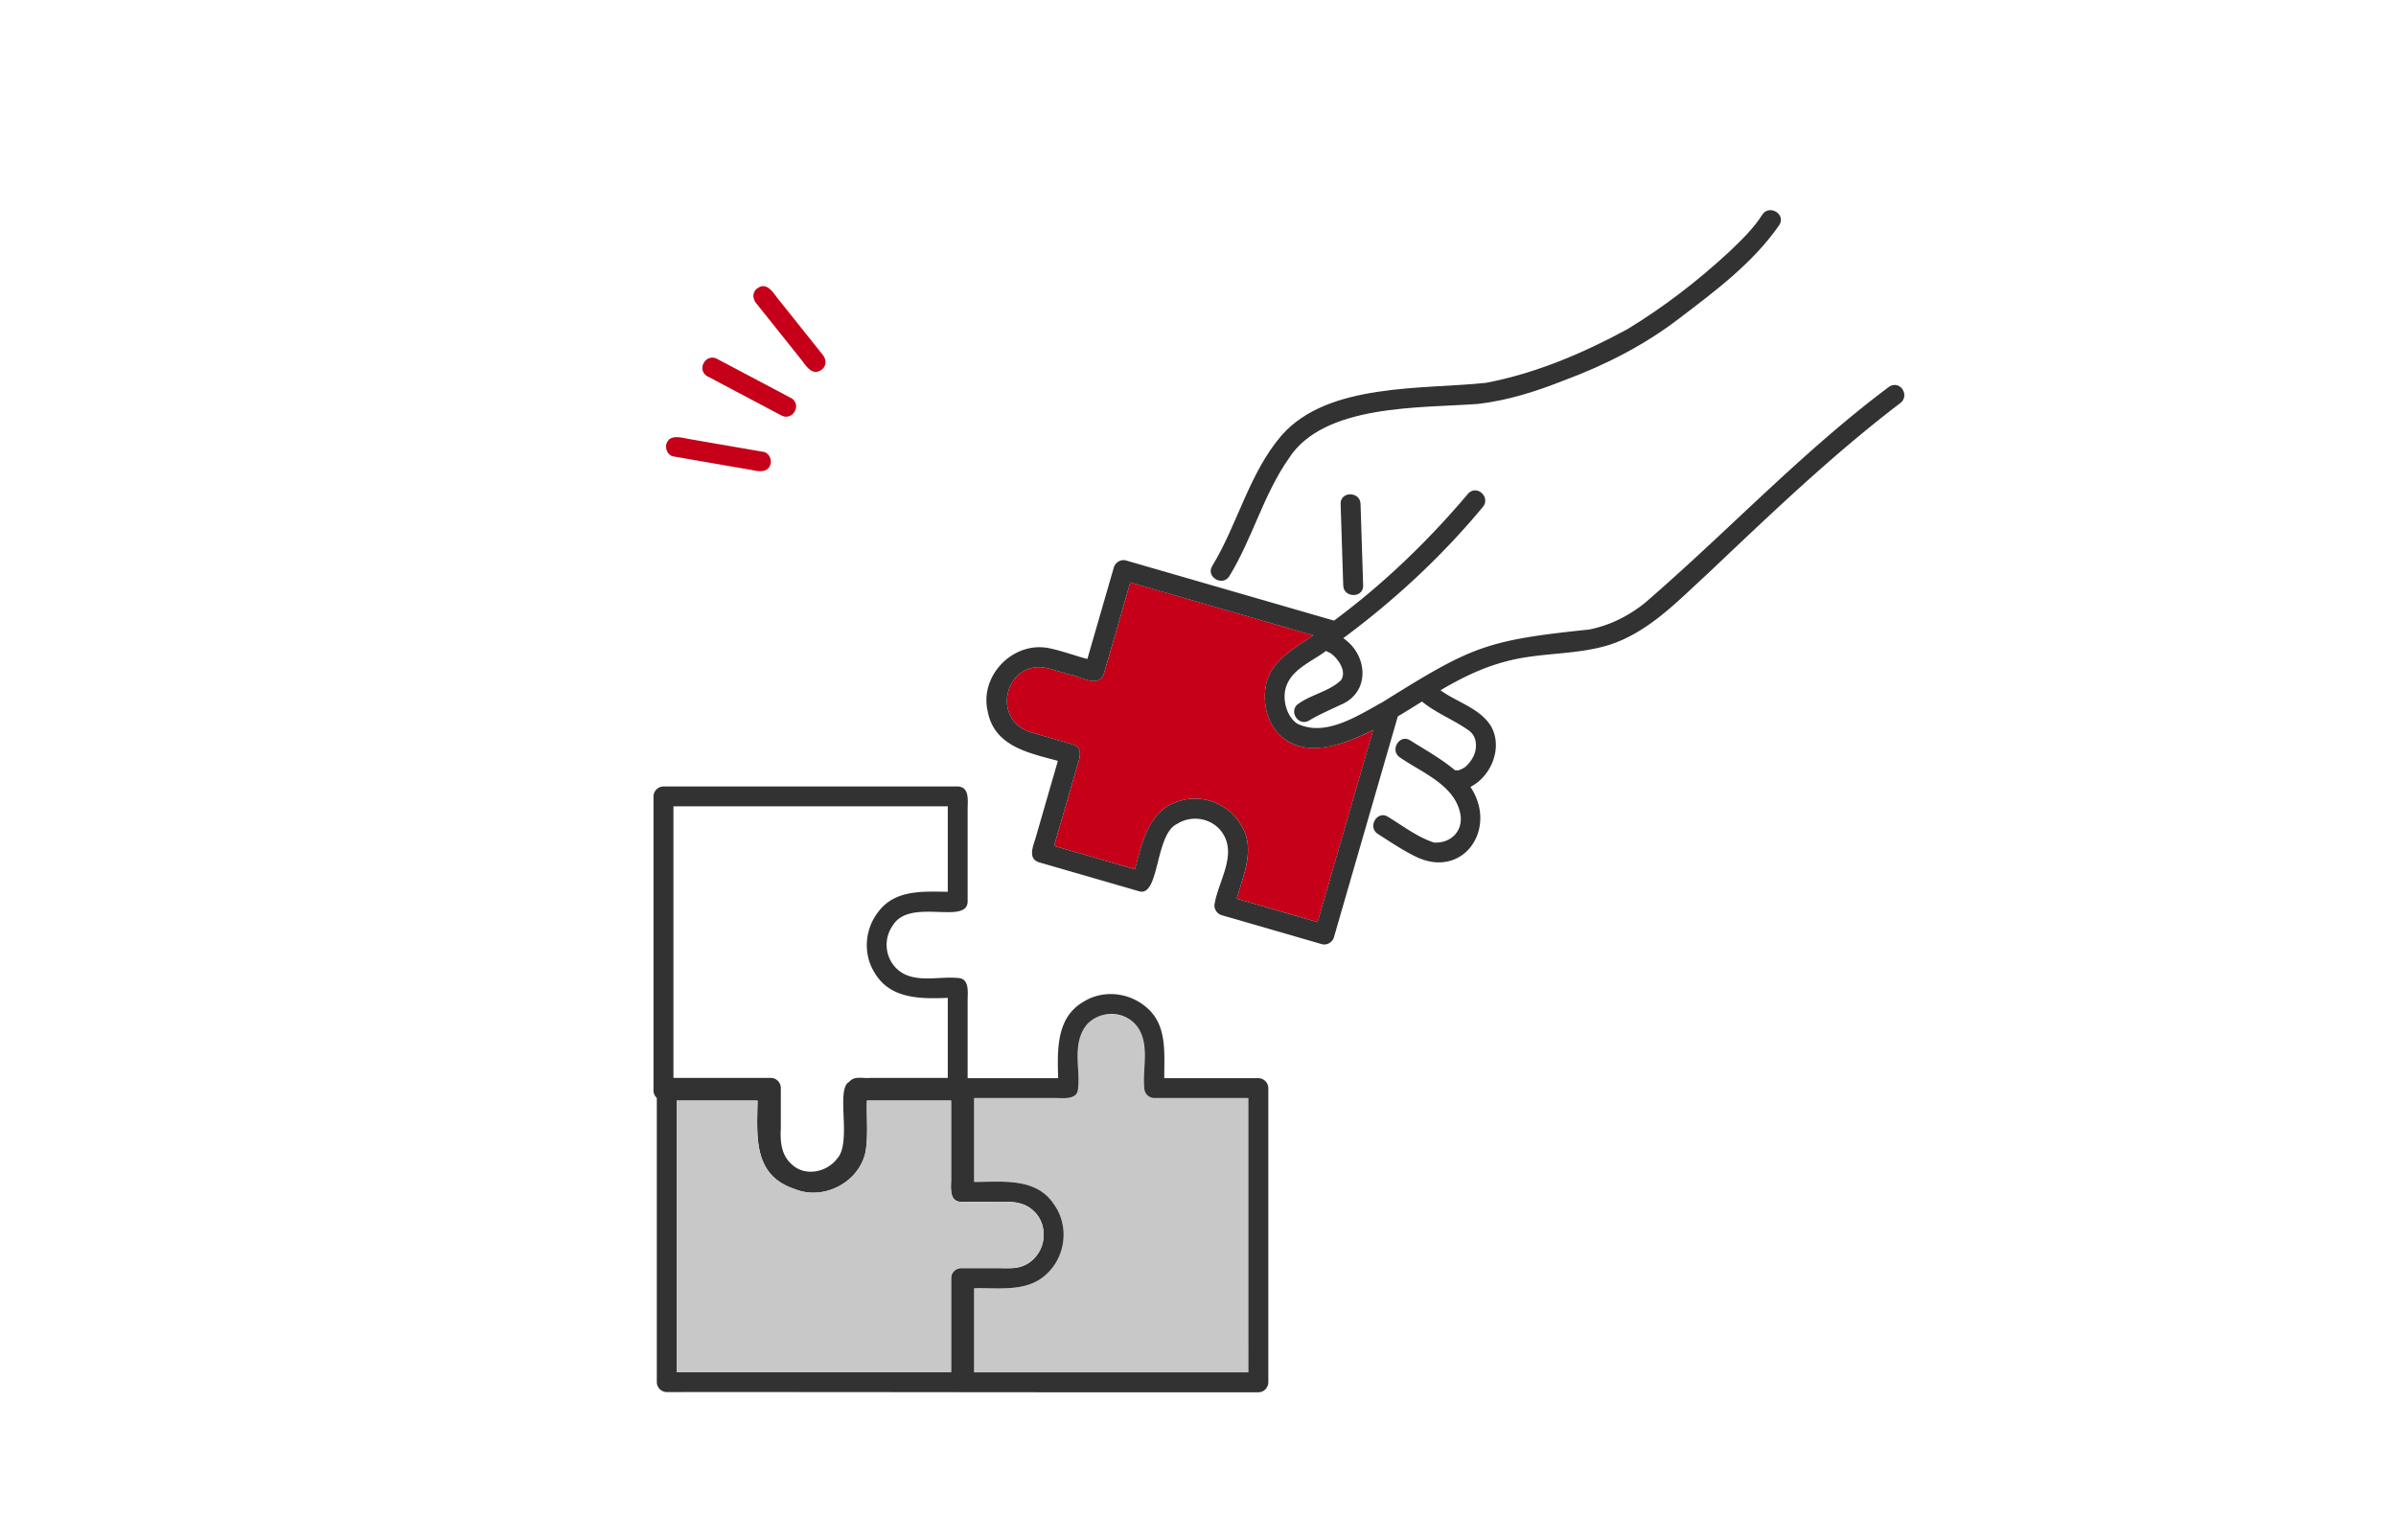 <svg xmlns="http://www.w3.org/2000/svg" width="280" height="180" fill="none" viewBox="0 0 280 180"><rect x="0" y="0" width="280" height="180" fill="#808080" stroke="none"/><g clip-path="url(#a)"><path fill="#fff" d="M0 0h280v180H0z"/><path fill="#fff" d="M0 8a8 8 0 0 1 8-8h264a8 8 0 0 1 8 8v172H0z"/><g clip-path="url(#b)"><path fill="#fff" d="M207.415 27.044c-3.088 4.02-7.17 7.154-11.198 10.18-4.078 3.136-8.691 5.468-13.502 7.252-3.209 1.273-6.518 2.325-9.956 2.728-5.723.295-11.59.365-17.049 2.332-8.295 2.03-10.93 22.9-14.193 17.468l-.873 1.113 15.252 4.412c5.801-4.3 11.047-9.355 15.695-14.868 1.071-1.063 2.681.527 1.645 1.645-4.768 5.738-10.266 10.833-16.257 15.275 1.808 1.28 2.894 3.729 1.886 5.816-1.195 2.17-3.97 2.5-5.886 3.81-1.32.75-2.472-1.218-1.176-2.01 1.525-1.062 3.531-1.412 4.881-2.684-.012.015-.023.039-.043.074.982-1.254-.714-3.12-1.377-3.357a1.6 1.6 0 0 1-.307-.163c-1.684 1.289-4.085 2.13-4.714 4.354-.388 1.424.124 3.329 1.339 4.144 3.29 1.618 7.065-.92 9.991-2.515 10.394-6.495 12.005-7.216 24.126-8.477 2.413-.478 4.609-1.576 6.522-3.112 9.646-8.311 18.368-17.69 28.611-25.313l-13.421-18.104zm-50.44 41.376-.303-9.526c-.046-1.501 2.282-1.493 2.328 0l.303 9.526c.047 1.501-2.281 1.494-2.328 0M78.696 97.322v28.658H90.08a1.18 1.18 0 0 1 1.164 1.164v4.722c-.085 1.532.043 3.17 1.3 4.233 1.501 1.428 4.058.943 5.276-.679 1.79-1.917-.224-8.121 1.42-8.982.579-.734 1.642-.373 2.453-.454h9.063v-9.355c-3.162.12-6.739.155-8.551-2.941-1.416-2.258-1.141-5.215.535-7.248 1.96-2.479 5.18-2.239 8.016-2.212v-9.987h-32.06zm83.513-1.862c1.734 1.055 3.438 2.382 5.378 3.007 1.889.116 3.403-1.27 3.088-3.26-.589-3.43-4.462-4.888-7.046-6.673-1.265-.796-.097-2.81 1.176-2.01 1.738 1.094 3.62 2.134 5.211 3.473.07.011.136.019.128.023q.127-.001.256.004c.291-.066.601-.233.842-.4a4 4 0 0 0 1.016-1.373c.388-.947.326-2.138-.52-2.821-1.715-1.253-3.895-2.072-5.556-3.446-.939.582-1.878 1.172-2.828 1.739l-3.791 13.106 1.843.877c-1.668-.636-.788-3.088.799-2.25z"/><path fill="#C50018" d="M159.315 85.88c-2.945 1.335-7.074 2.642-9.739.035-1.525-1.49-2.041-3.814-1.626-5.859.582-2.883 3.318-4.272 5.533-5.8-7.131-2.065-14.263-4.125-21.394-6.19q-1.549 5.35-3.093 10.698c-.671 1.727-2.735.248-3.981.078-.803-.233-1.606-.474-2.413-.699-4.931-1.354-7.007 5.828-2.2 7.423l4.982 1.44c1.354.422.683 1.9.404 2.85-.87 3.004-1.735 6.007-2.604 9.006 3.147.912 6.297 1.82 9.444 2.732.869-3.135 1.587-6.903 5.157-7.962 2.708-.9 5.785.31 7.228 2.751 1.765 2.732.287 5.855-.477 8.656 3.146.912 6.297 1.82 9.444 2.732l6.491-22.446c-.38.19-.764.38-1.152.559zM93.743 42.168c.597.834 1.346 1.843 2.398.939.484-.485.391-1.153 0-1.645l-5.367-6.72c-.597-.835-1.346-1.843-2.397-.94-.485.486-.392 1.153 0 1.646zm-11.093 1.8q4.319 2.289 8.637 4.57c1.323.734 2.479-1.23 1.175-2.009a9234 9234 0 0 0-8.637-4.57c-1.323-.734-2.479 1.23-1.175 2.01m-3.962 9.373 8.672 1.502c.924.147 2.316.64 2.685-.598.155-.558-.19-1.323-.815-1.431l-8.672-1.502c-.923-.147-2.316-.64-2.685.597-.155.56.19 1.324.815 1.432"/><path fill="#C8C8C8" d="M145.51 128.335h-10.616a1.18 1.18 0 0 1-1.164-1.164c-.054-1.866.12-3.756-.082-5.607-.543-2.976-4.539-4.101-6.58-1.882-1.067 1.099-1.079 2.441-1.079 3.861v3.628a1.18 1.18 0 0 1-1.164 1.164h-10.996v9.805c3.283.007 7.272-.555 9.34 2.626 1.757 2.425 1.408 5.933-.73 8.009-2.266 2.324-5.676 1.719-8.61 1.788v9.832h32.061v-32.06z"/><path fill="#323232" d="M147.054 126.007h-10.996c-.019-2.895.392-6.212-2.095-8.284-2.037-1.754-5.056-2.08-7.365-.632-3.204 1.87-3.026 5.676-2.941 8.916h-10.576v-9.068c0-.985.248-2.603-1.164-2.642-2.375-.217-5.297.733-7.178-1.133-1.331-1.331-1.502-3.48-.4-5.009 1.971-3.263 8.633-.031 8.742-2.759V94.61c-.004-1.005.267-2.642-1.164-2.693H77.532a1.18 1.18 0 0 0-1.164 1.164v34.385c0 .333.151.636.388.853v33.213a1.18 1.18 0 0 0 1.164 1.164c21.631-.015 43.254.039 64.889.027h4.245a1.18 1.18 0 0 0 1.164-1.164v-34.388a1.18 1.18 0 0 0-1.164-1.164m-1.164 31.304v3.08h-32.061v-9.831c2.934-.074 6.344.531 8.61-1.789 2.138-2.076 2.487-5.583.73-8.008-2.072-3.182-6.057-2.619-9.34-2.627v-9.805h9.452c1.001-.012 2.662.279 2.708-1.164.229-2.495-.717-5.42 1.079-7.488 1.35-1.389 3.573-1.583 5.125-.412 2.422 1.863 1.289 5.273 1.533 7.9a1.18 1.18 0 0 0 1.164 1.164h10.996v28.976zm-63.721 3.053h-3.081v-31.738h9.444c-.058 4.175-.559 8.718 4.31 10.325 3.372 1.431 7.617-.769 8.327-4.408.303-1.956.085-3.946.147-5.917h9.832v9.13c.012 1.001-.279 2.661 1.164 2.708h3.981c1.447 0 2.933-.152 4.167.78 2.848 2.106 1.385 6.883-2.18 6.96-1.987.012-3.977 0-5.968 0a1.18 1.18 0 0 0-1.164 1.164v10.996zm7.015-66.127h21.576v9.988c-2.836-.028-6.056-.272-8.016 2.211-1.676 2.033-1.951 4.99-.535 7.248 1.816 3.096 5.389 3.061 8.551 2.941v9.355h-9.063c-.807.081-1.874-.28-2.453.454-1.64.857.365 7.085-1.42 8.982-1.218 1.622-3.775 2.107-5.276.679-1.258-1.063-1.382-2.697-1.3-4.233v-4.722a1.18 1.18 0 0 0-1.164-1.164H78.7V94.237z"/><path fill="#C8C8C8" d="M111.144 159.988v-10.616a1.18 1.18 0 0 1 1.164-1.164h4.598c1.513.105 3.135-.101 4.148-1.354 1.447-1.649 1.133-4.291-.601-5.606-1.23-.932-2.716-.78-4.168-.78h-3.98c-1.44-.047-1.153-1.708-1.164-2.709v-9.129h-9.832c-.062 1.971.155 3.961-.148 5.917-.71 3.639-4.95 5.839-8.326 4.407-4.87-1.606-4.37-6.153-4.31-10.324H79.08v31.738h32.061v-.38z"/><path fill="#323232" d="M143.667 67.33c2.681-4.377 3.973-9.487 6.918-13.716 4.081-6.425 15.384-5.898 22.178-6.41 3.441-.403 6.747-1.455 9.956-2.728 4.811-1.784 9.424-4.116 13.502-7.251 4.241-3.225 8.66-6.515 11.722-10.942.791-1.276-1.219-2.444-2.01-1.175-1.028 1.621-2.514 3.041-3.915 4.376-3.647 3.368-7.609 6.418-11.853 8.998-5.172 2.805-10.74 5.168-16.545 6.266-7.434.776-18.395 0-23.8 6.076-3.845 4.439-5.156 10.383-8.159 15.326-.784 1.28 1.226 2.452 2.009 1.176z"/><path fill="#323232" d="m156.668 58.895.303 9.525c.047 1.494 2.375 1.501 2.328 0l-.303-9.526c-.046-1.493-2.374-1.501-2.328 0"/><path fill="#323232" d="M220.809 45.167c-10.224 7.632-18.946 16.99-28.584 25.298-1.913 1.536-4.113 2.634-6.522 3.111-12.137 1.261-13.743 1.995-24.126 8.478-2.93 1.599-6.697 4.132-9.991 2.514-1.211-.818-1.727-2.72-1.339-4.143.629-2.22 3.03-3.066 4.714-4.354q.145.099.307.163c.671.24 2.359 2.103 1.377 3.356.02-.035.031-.058.043-.073-1.35 1.276-3.356 1.625-4.881 2.685-1.292.787-.148 2.762 1.175 2.01 1.161-.707 2.398-1.215 3.613-1.809 3.577-1.408 3.302-5.835.384-7.818 5.991-4.442 11.489-9.537 16.257-15.275 1.032-1.114-.574-2.716-1.645-1.645-4.648 5.51-9.89 10.569-15.695 14.868q-12.153-3.516-24.3-7.027c-.609-.175-1.257.213-1.432.815q-1.549 5.349-3.092 10.697c-1.459-.384-2.887-.923-4.361-1.238-4.202-.939-8.234 3.085-7.302 7.287.752 4.16 4.764 4.916 8.217 5.859q-1.305 4.506-2.603 9.005c-.287.955-.947 2.429.403 2.852 3.892 1.125 7.788 2.25 11.679 3.379 2.421.726 1.847-6.658 4.454-7.868 1.723-1.094 4.086-.69 5.27 1.009 1.753 2.557-.385 5.564-.866 8.229-.178.609.214 1.257.811 1.432 3.896 1.125 7.787 2.25 11.683 3.379.609.175 1.257-.213 1.432-.814l7.461-25.799c.95-.566 1.889-1.152 2.828-1.738 1.661 1.374 3.842 2.192 5.557 3.446.845.683.907 1.874.519 2.82a4.1 4.1 0 0 1-1.016 1.374c-.245.167-.551.334-.842.4-.085-.008-.171 0-.256-.004a2 2 0 0 0-.128-.024c-1.595-1.338-3.473-2.378-5.211-3.472-1.273-.8-2.441 1.214-1.176 2.01 2.584 1.78 6.457 3.24 7.046 6.67.315 1.986-1.199 3.375-3.088 3.258-1.94-.624-3.643-1.951-5.378-3.007-1.269-.803-2.436 1.211-1.175 2.01 1.427.908 2.836 1.87 4.357 2.615 5.591 2.767 9.708-3.243 6.452-8.12 2.46-1.258 3.81-4.625 2.398-7.105-1.327-2.114-3.961-2.778-5.897-4.19 2.397-1.42 4.908-2.654 7.616-3.36 3.985-1.09 8.218-.718 12.168-1.963 4.574-1.498 7.965-5.126 11.426-8.292 7.26-6.871 14.473-13.809 22.434-19.881 1.261-.834.175-2.767-1.175-2.01m-65.98 59.655q-.423 1.472-.853 2.949c-3.147-.912-6.297-1.82-9.444-2.732.764-2.801 2.239-5.924.477-8.656-1.443-2.437-4.52-3.647-7.228-2.75-3.57 1.062-4.288 4.826-5.157 7.961-3.147-.912-6.297-1.82-9.444-2.732q1.304-4.505 2.604-9.005c.279-.955.95-2.429-.404-2.852q-2.49-.722-4.982-1.44c-4.803-1.59-2.735-8.776 2.2-7.422.807.225 1.61.466 2.414.699 1.245.17 3.309 1.653 3.98-.078q1.55-5.349 3.093-10.697c7.131 2.064 14.263 4.124 21.394 6.188-2.215 1.53-4.951 2.922-5.533 5.801-.415 2.049.105 4.369 1.626 5.859 3.057 2.902 7.671.997 10.891-.59l-5.638 19.501z"/><path fill="#323232" d="M156.692 79.52c.031-.054.023-.038 0 0"/></g></g><defs><clipPath id="a"><path fill="#fff" d="M0 0h280v180H0z"/></clipPath><clipPath id="b"><path fill="#fff" d="M43 0h194v194H43z"/></clipPath></defs></svg>